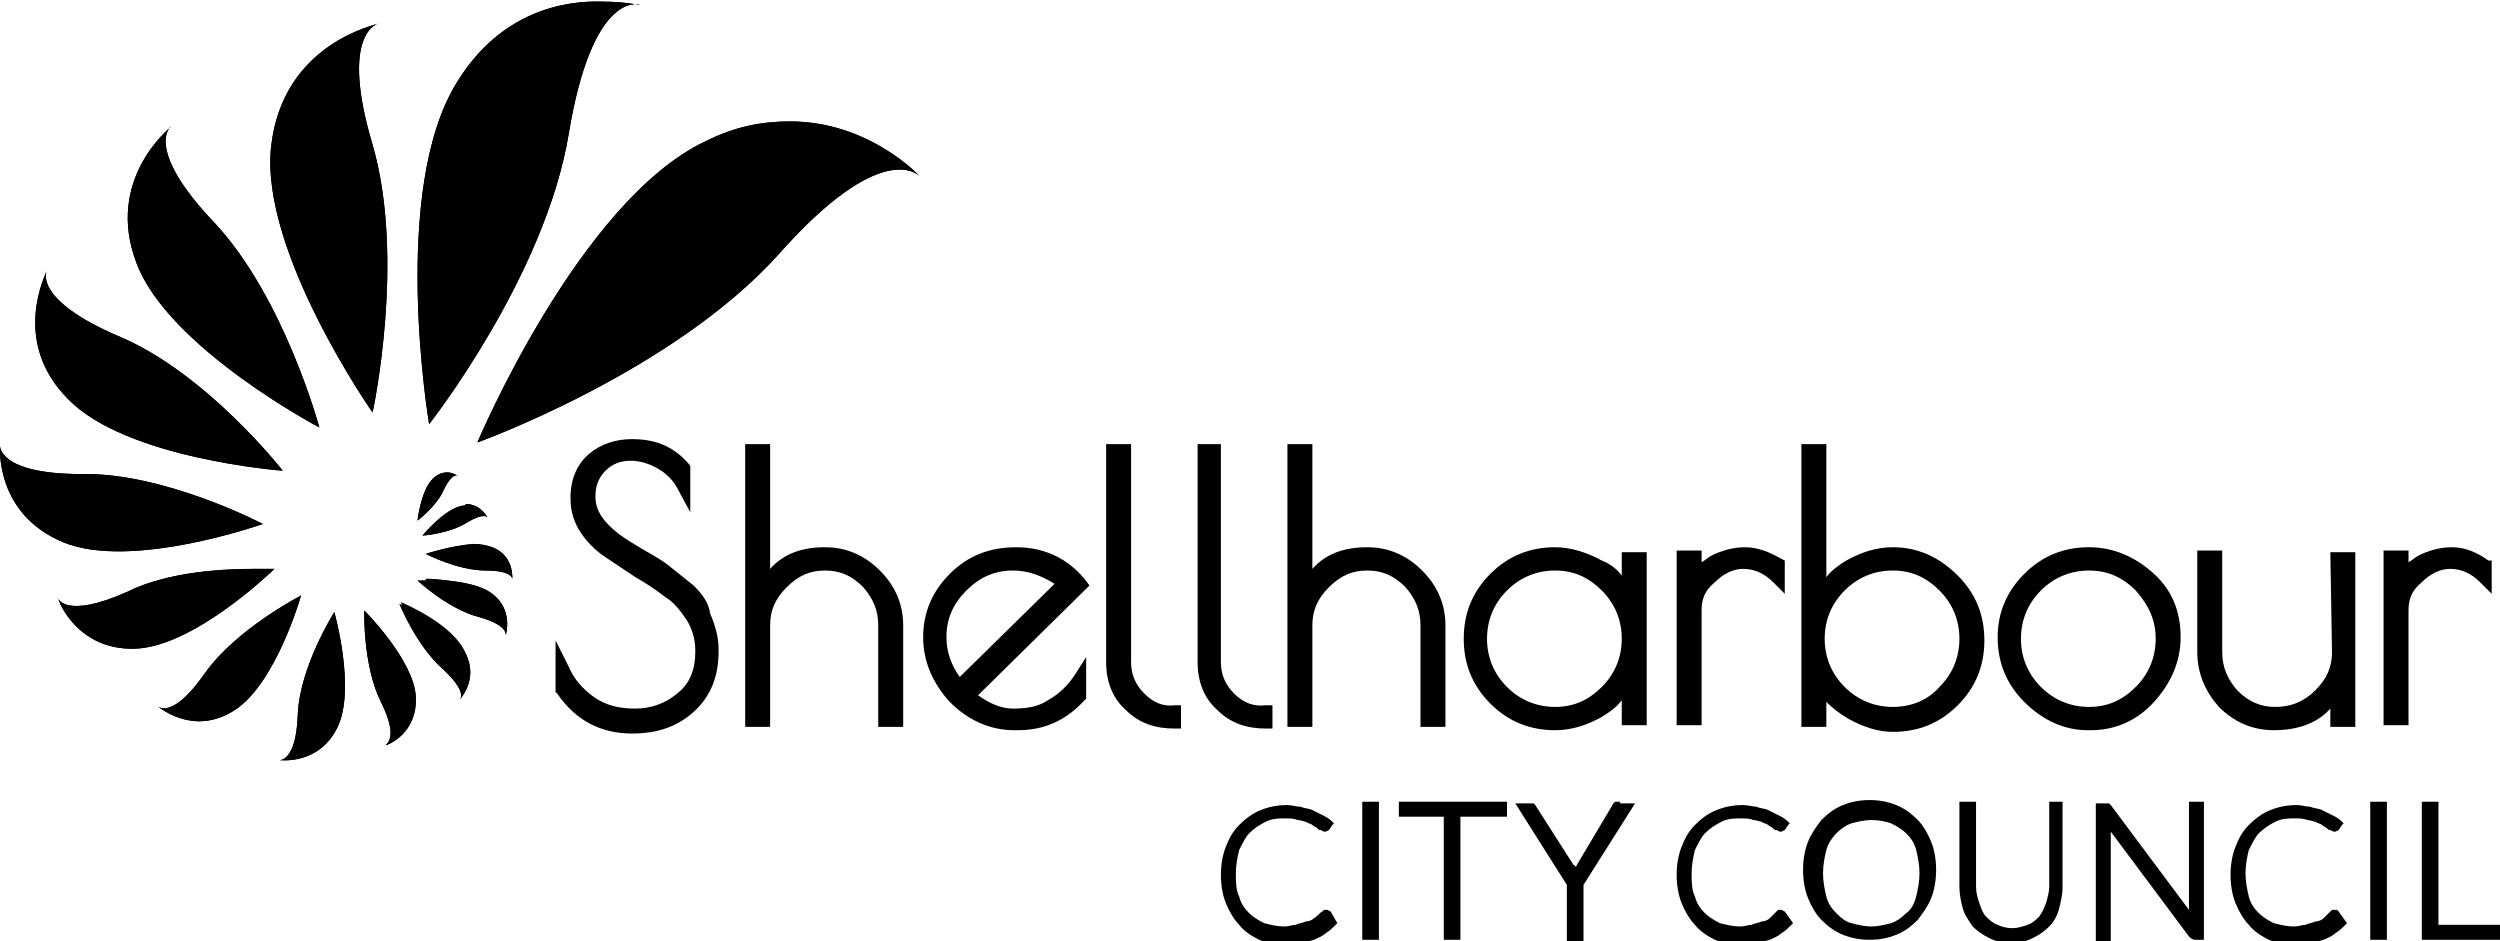 <?xml version="1.0" encoding="UTF-8"?>
<!-- Generator: Adobe Illustrator 26.5.0, SVG Export Plug-In . SVG Version: 6.00 Build 0)  -->
<svg xmlns="http://www.w3.org/2000/svg" xmlns:xlink="http://www.w3.org/1999/xlink" version="1.1" id="Layer_1" x="0px" y="0px" viewBox="0 0 150.3 56.6" style="enable-background:new 0 0 150.3 56.6;" xml:space="preserve">
<path d="M41.7,35.2c-0.5-0.4-1-0.8-1.5-1.2s-1.1-0.7-1.6-1s-1-0.6-1.4-0.9c-0.9-0.7-1.4-1.4-1.4-2.2v-0.1c0-0.6,0.2-1.1,0.6-1.5  c0.4-0.4,0.9-0.6,1.5-0.6s1.2,0.2,1.7,0.5s0.9,0.7,1.2,1.3l0.7,1.3V28v0c-0.9-1.1-2-1.6-3.5-1.6c-1,0-1.9,0.3-2.6,0.9  c-0.7,0.6-1.1,1.5-1.1,2.6V30c0,0.7,0.2,1.4,0.6,2c0.4,0.6,0.9,1.1,1.5,1.5s1.2,0.8,1.8,1.2c0.7,0.4,1.3,0.8,1.8,1.2  c0.5,0.3,0.9,0.8,1.3,1.4c0.3,0.5,0.5,1.1,0.5,1.8v0.1c0,1-0.3,1.9-1.1,2.5c-0.7,0.6-1.6,0.9-2.5,0.9c-1,0-1.8-0.2-2.5-0.7  s-1.2-1.1-1.5-1.8l-0.8-1.6v3.1l0.1,0.1c1.1,1.6,2.6,2.4,4.5,2.4c1.5,0,2.7-0.4,3.7-1.3c1-0.9,1.5-2.1,1.5-3.6V39  c0-0.7-0.2-1.4-0.5-2.1C42.6,36.2,42.2,35.7,41.7,35.2"></path>
<path d="M49.6,32.9c-1.4,0-2.5,0.4-3.3,1.3v-7.5h-1.5v17h1.5v-6.1c0-0.9,0.3-1.6,1-2.3s1.4-1,2.3-1c0.9,0,1.6,0.3,2.3,1  c0.6,0.7,0.9,1.4,0.9,2.3v6.1h1.5v-6.1c0-1.3-0.5-2.4-1.4-3.3C52,33.4,50.9,32.9,49.6,32.9"></path>
<path d="M65.2,34.8c-1.1-1.3-2.5-1.9-4.1-1.9s-2.9,0.5-4,1.6s-1.6,2.4-1.6,3.8c0,1.5,0.6,2.8,1.6,3.9c1.1,1.1,2.4,1.7,3.9,1.7h0.2  c1.6,0,2.9-0.6,4-1.8l0.1-0.1v-2.5l-0.7,1.1c-0.4,0.6-0.9,1.1-1.6,1.5c-0.6,0.4-1.3,0.5-2.1,0.5c-0.7,0-1.4-0.3-2.1-0.8l6.7-6.6  L65.2,34.8z M60.9,34.3c0.9,0,1.7,0.3,2.5,0.8l-5.7,5.6c-0.5-0.7-0.8-1.5-0.8-2.4c0-1.1,0.4-2,1.2-2.8  C58.9,34.7,59.8,34.3,60.9,34.3"></path>
<path d="M68.8,41.7c-0.5-0.5-0.8-1.1-0.8-1.9V26.7h-1.5v13.1c0,1.2,0.4,2.2,1.2,2.9c0.8,0.8,1.8,1.1,2.9,1.1H71v-1.4h-0.4  C69.9,42.5,69.3,42.2,68.8,41.7"></path>
<path d="M74.2,41.7c-0.5-0.5-0.8-1.1-0.8-1.9V26.7H72v13.1c0,1.2,0.4,2.2,1.2,2.9c0.8,0.8,1.8,1.1,2.9,1.1h0.4v-1.4h-0.4  C75.3,42.5,74.7,42.2,74.2,41.7"></path>
<path d="M82.2,32.9c-1.4,0-2.5,0.4-3.3,1.3v-7.5h-1.5v17h1.5v-6.1c0-0.9,0.3-1.6,1-2.3s1.4-1,2.3-1s1.6,0.3,2.3,1  c0.6,0.7,0.9,1.4,0.9,2.3v6.1h1.5v-6.1c0-1.3-0.5-2.4-1.4-3.3C84.6,33.4,83.5,32.9,82.2,32.9"></path>
<path d="M97.5,34.6c-0.3-0.4-0.7-0.7-1.2-0.9c-0.9-0.5-1.9-0.8-2.8-0.8c-1.5,0-2.8,0.5-3.9,1.6S88,36.9,88,38.4s0.5,2.8,1.6,3.9  c1.1,1.1,2.4,1.6,3.9,1.6c1,0,1.9-0.3,2.8-0.8c0.5-0.3,0.9-0.6,1.2-1v1.5H99V33.2h-1.5V34.6z M96.3,35.5c0.8,0.8,1.2,1.8,1.2,2.9  s-0.4,2.1-1.2,2.9c-0.8,0.8-1.7,1.2-2.8,1.2c-1.1,0-2.1-0.4-2.9-1.2s-1.2-1.8-1.2-2.9s0.4-2.1,1.2-2.9c0.8-0.8,1.8-1.2,2.9-1.2  S95.5,34.7,96.3,35.5"></path>
<path d="M104.9,32.9c-0.7,0-1.4,0.2-2,0.5c-0.2,0.1-0.4,0.3-0.6,0.4v-0.7h-1.5v10.5h1.5v-6.9c0-0.7,0.2-1.2,0.8-1.7  c0.5-0.5,1.1-0.8,1.7-0.8c0.7,0,1.3,0.3,1.8,0.8l0.7,0.7v-2l-0.2-0.1C106.4,33.2,105.7,32.9,104.9,32.9"></path>
<path d="M113.8,32.9c-1,0-1.9,0.3-2.8,0.8c-0.5,0.3-0.9,0.6-1.2,1v-8h-1.5v17h1.5v-1.5c0.4,0.4,0.8,0.7,1.3,1  c0.9,0.5,1.8,0.8,2.7,0.8c1.5,0,2.8-0.5,3.9-1.6s1.6-2.4,1.6-3.9s-0.5-2.8-1.6-3.9C116.6,33.5,115.3,32.9,113.8,32.9 M113.8,42.5  c-1.1,0-2.1-0.4-2.9-1.2s-1.2-1.8-1.2-2.9s0.4-2.1,1.2-2.9c0.8-0.8,1.8-1.2,2.9-1.2s2,0.4,2.8,1.2s1.2,1.8,1.2,2.9s-0.4,2.1-1.2,2.9  C115.9,42.1,114.9,42.5,113.8,42.5"></path>
<path d="M125.6,32.9c-1.5,0-2.8,0.5-3.9,1.6s-1.6,2.4-1.6,3.8c0,1.5,0.5,2.8,1.6,3.9c1.1,1.1,2.4,1.7,3.8,1.7h0.2  c1.5,0,2.8-0.6,3.8-1.7c1-1.1,1.6-2.4,1.6-3.9s-0.5-2.8-1.6-3.8S127.1,32.9,125.6,32.9 M129.6,38.4c0,1.1-0.4,2.1-1.2,2.9  c-0.8,0.8-1.7,1.2-2.8,1.2c-1.1,0-2.1-0.4-2.9-1.2s-1.2-1.8-1.2-2.9c0-1.1,0.4-2.1,1.2-2.9c0.8-0.8,1.8-1.2,2.9-1.2s2,0.4,2.8,1.2  C129.2,36.4,129.6,37.3,129.6,38.4"></path>
<path d="M140.2,39.2c0,0.9-0.3,1.6-1,2.3s-1.5,1-2.4,1s-1.6-0.3-2.3-1c-0.6-0.7-0.9-1.4-0.9-2.3v-6.1h-1.5v6.1  c0,1.3,0.5,2.4,1.3,3.3c0.9,0.9,2,1.4,3.3,1.4c1.4,0,2.6-0.4,3.4-1.3v1.1h1.5V33.2h-1.5L140.2,39.2L140.2,39.2z"></path>
<path d="M149.6,33.7c-0.7-0.5-1.4-0.8-2.2-0.8c-0.7,0-1.4,0.2-2,0.5c-0.2,0.1-0.4,0.3-0.6,0.4v-0.7h-1.5v10.5h1.5v-6.9  c0-0.7,0.2-1.2,0.8-1.7c0.5-0.5,1.1-0.8,1.7-0.8c0.7,0,1.3,0.3,1.8,0.8l0.7,0.7v-2H149.6z"></path>
<polyline points="38.5,0.2 38.5,0.2 38.5,0.2 "></polyline>
<path d="M27.5,4.9c-4.1,6.5-1.7,20.6-1.7,20.6s7-8.9,8.4-17.5c1.4-8.4,4.1-7.8,4.3-7.7c-0.1,0-1-0.2-2.2-0.2  C33.9,0,30.1,0.7,27.5,4.9"></path>
<polyline points="38.5,0.2 38.5,0.2 38.5,0.2 "></polyline>
<path d="M27.5,4.9c-4.1,6.5-1.7,20.6-1.7,20.6s7-8.9,8.4-17.5c1.4-8.4,4.1-7.8,4.3-7.7c-0.1,0-1-0.2-2.2-0.2  C33.9,0,30.1,0.7,27.5,4.9"></path>
<polyline points="55.2,10.6 55.2,10.6 55.2,10.6 "></polyline>
<path d="M42.4,8.5c-7.6,3.6-13.7,18.1-13.7,18.1s11.7-4.2,18.1-11.3c6.2-7,8.4-4.8,8.5-4.7c-0.1-0.1-3.1-3.3-7.8-3.3  C45.8,7.3,44.2,7.6,42.4,8.5"></path>
<polyline points="55.2,10.6 55.2,10.6 55.2,10.6 "></polyline>
<path d="M42.4,8.5c-7.6,3.6-13.7,18.1-13.7,18.1s11.7-4.2,18.1-11.3c6.2-7,8.4-4.8,8.5-4.7c-0.1-0.1-3.1-3.3-7.8-3.3  C45.8,7.3,44.2,7.6,42.4,8.5"></path>
<path d="M16.3,8.8c-0.7,6.3,6.1,16,6.1,16s2-9.2,0-16.1c-2-6.7,0.3-7.3,0.4-7.3C22.6,1.5,17,2.6,16.3,8.8"></path>
<polyline points="22.7,1.5 22.7,1.5 22.7,1.5 "></polyline>
<path d="M16.3,8.8c-0.7,6.3,6.1,16,6.1,16s2-9.2,0-16.1c-2-6.7,0.3-7.3,0.4-7.3C22.6,1.5,17,2.6,16.3,8.8"></path>
<polyline points="22.7,1.5 22.7,1.5 22.7,1.5 "></polyline>
<path d="M8.2,15.8c1.9,5.1,11,9.9,11,9.9s-2.1-7.8-6.3-12.3C8.7,9,10.2,7.6,10.3,7.6C10.2,7.7,6.3,10.8,8.2,15.8"></path>
<polyline points="10.3,7.6 10.3,7.6 10.3,7.6 "></polyline>
<path d="M8.2,15.8c1.9,5.1,11,9.9,11,9.9s-2.1-7.8-6.3-12.3C8.7,9,10.2,7.6,10.3,7.6C10.2,7.7,6.3,10.8,8.2,15.8"></path>
<polyline points="10.3,7.6 10.3,7.6 10.3,7.6 "></polyline>
<path d="M4.1,24C7.6,27.6,17,28.3,17,28.3s-4.6-5.9-9.9-8.1C2,18,2.8,16.4,2.8,16.3C2.8,16.4,0.6,20.5,4.1,24"></path>
<polyline points="2.8,16.3 2.8,16.3 2.8,16.3 "></polyline>
<path d="M4.1,24C7.6,27.6,17,28.3,17,28.3s-4.6-5.9-9.9-8.1C2,18,2.8,16.3,2.8,16.3C2.8,16.4,0.6,20.5,4.1,24"></path>
<polyline points="2.8,16.3 2.8,16.3 2.8,16.3 "></polyline>
<path d="M3.8,32.6c4.1,1.7,12-1.1,12-1.1s-5.9-3.1-10.9-3c-5,0-4.9-1.7-4.9-1.7C0,26.9-0.3,30.9,3.8,32.6"></path>
<polyline points="0,26.8 0,26.8 0,26.8 "></polyline>
<path d="M3.8,32.6c4.1,1.7,12-1.1,12-1.1s-5.9-3.1-10.9-3c-5,0-4.9-1.7-4.9-1.7C0,26.9-0.3,30.9,3.8,32.6"></path>
<polyline points="0,26.8 0,26.8 0,26.8 "></polyline>
<polyline points="3.5,36 3.5,36 3.5,36 "></polyline>
<path d="M7.6,35.6C4,37.2,3.5,36,3.5,36c0,0.1,1.1,3.1,4.6,3c3.6-0.1,8.4-4.8,8.4-4.8s-0.4,0-1.1,0C13.7,34.2,10.2,34.3,7.6,35.6"></path>
<polyline points="3.5,36 3.5,36 3.5,36 "></polyline>
<path d="M7.6,35.6C4,37.2,3.5,36,3.5,36c0,0.1,1.2,3.1,4.6,3c3.6-0.1,8.4-4.8,8.4-4.8s-0.4,0-1.1,0C13.7,34.2,10.2,34.3,7.6,35.6"></path>
<path d="M9.6,42.5L9.6,42.5L9.6,42.5z"></path>
<path d="M12.3,40.5c-1.9,2.7-2.7,2-2.8,2c0.1,0,2.1,1.8,4.6,0.2s4-6.9,4-6.9S14.2,37.8,12.3,40.5"></path>
<path d="M9.6,42.5L9.6,42.5L9.6,42.5z"></path>
<path d="M12.3,40.5c-1.9,2.7-2.7,2-2.8,2c0.1,0,2.1,1.8,4.6,0.2s4-6.9,4-6.9S14.2,37.8,12.3,40.5"></path>
<path d="M16.8,45.8L16.8,45.8L16.8,45.8z"></path>
<path d="M17.9,43c-0.1,2.8-1.1,2.7-1.1,2.7c0.1,0,2.4,0.3,3.5-2s-0.2-6.9-0.2-6.9S18,40.1,17.9,43"></path>
<path d="M16.8,45.8L16.8,45.8L16.8,45.8z"></path>
<path d="M17.9,43c-0.1,2.8-1.1,2.7-1.1,2.7c0.1,0,2.4,0.3,3.5-2s-0.2-6.9-0.2-6.9S18,40.1,17.9,43"></path>
<polyline points="23.2,44.8 23.2,44.8 23.2,44.8 "></polyline>
<path d="M22.9,42.2c1.1,2.2,0.3,2.5,0.3,2.6c0.1,0,1.9-0.7,1.8-2.9s-3.1-5.2-3.1-5.2S21.8,40,22.9,42.2"></path>
<line x1="23.2" y1="44.8" x2="23.2" y2="44.8"></line>
<line x1="23.2" y1="44.8" x2="23.2" y2="44.8"></line>
<path d="M22.9,42.2c1.1,2.2,0.3,2.5,0.3,2.6c0.1,0,1.9-0.7,1.8-2.9s-3.1-5.2-3.1-5.2S21.8,40,22.9,42.2"></path>
<polyline points="27.6,42 27.6,42 27.6,42 "></polyline>
<path d="M24.1,36.2c0,0,0.9,2.6,2.5,4c1.5,1.4,1.1,1.8,1,1.9c0,0,1.2-1.2,0.4-2.8C27.3,37.5,24.1,36.2,24.1,36.2"></path>
<polyline points="27.6,42 27.6,42 27.6,42 "></polyline>
<path d="M26.6,40.2c1.5,1.4,1.1,1.8,1,1.9c0,0,1.2-1.2,0.4-2.8c-0.8-1.7-4-3-4-3S25,38.8,26.6,40.2"></path>
<polyline points="30.3,38.3 30.3,38.3 30.3,38.3 "></polyline>
<line x1="30.3" y1="38.3" x2="30.3" y2="38.3"></line>
<path d="M25.6,34.9c-0.3,0-0.5,0-0.5,0s1.8,1.7,3.7,2.2c1.8,0.5,1.6,1.1,1.6,1.1s0.5-1.5-0.8-2.5c-0.9-0.7-2.7-0.8-3.7-0.9h-0.3  V34.9z"></path>
<polyline points="30.3,38.3 30.3,38.3 30.3,38.3 "></polyline>
<line x1="30.3" y1="38.3" x2="30.3" y2="38.3"></line>
<path d="M25.6,34.9c-0.3,0-0.5,0-0.5,0s1.8,1.7,3.7,2.2c1.8,0.5,1.6,1.1,1.6,1.1s0.5-1.5-0.8-2.5c-0.9-0.7-2.7-0.8-3.7-0.9h-0.3  V34.9z"></path>
<polyline points="30.8,34.8 30.8,34.8 30.8,34.8 "></polyline>
<line x1="30.8" y1="34.8" x2="30.8" y2="34.8"></line>
<path d="M25.6,33.3c0,0,1.9,1,3.6,1c1.6,0,1.6,0.5,1.6,0.5s0.1-1.4-1.2-1.9c-0.3-0.1-0.7-0.2-1.1-0.2C27.1,32.8,25.6,33.3,25.6,33.3  "></path>
<polyline points="30.8,34.8 30.8,34.8 30.8,34.8 "></polyline>
<polyline points="30.8,34.8 30.8,34.8 30.8,34.8 "></polyline>
<path d="M25.6,33.3c0,0,1.9,1,3.6,1c1.6,0,1.6,0.5,1.6,0.5c0-0.1,0.1-1.4-1.2-1.9c-0.3-0.1-0.7-0.2-1.1-0.2  C27.1,32.8,25.6,33.3,25.6,33.3"></path>
<polyline points="29.3,31.2 29.3,31.2 29.3,31.2 "></polyline>
<path d="M27.8,30.4c-1.1,0.2-2.4,1.8-2.4,1.8s1.6-0.1,2.7-0.8c1-0.6,1.2-0.3,1.2-0.3s-0.4-0.8-1.3-0.8C28,30.4,27.9,30.4,27.8,30.4"></path>
<path d="M29.3,31.2L29.3,31.2z"></path>
<path d="M27.8,30.4c-1.1,0.2-2.4,1.8-2.4,1.8s1.6-0.1,2.7-0.8c1-0.6,1.2-0.3,1.2-0.3s-0.4-0.8-1.3-0.8C28,30.4,27.9,30.4,27.8,30.4"></path>
<path d="M26,28.8c-0.7,0.7-0.9,2.5-0.9,2.5s1.2-0.9,1.6-1.9c0.5-1,0.8-0.8,0.8-0.8s-0.3-0.2-0.6-0.2C26.6,28.4,26.3,28.5,26,28.8"></path>
<path d="M26,28.8c-0.7,0.7-0.9,2.5-0.9,2.5s1.2-0.9,1.6-1.9c0.5-1,0.8-0.8,0.8-0.8s-0.3-0.2-0.6-0.2C26.6,28.4,26.3,28.5,26,28.8"></path>
<g>
	<path d="M80,54.8L80,54.8l-0.2-0.1h-0.1h-0.1l0,0l-0.1,0.1l0,0l0,0c-0.2,0.1-0.3,0.3-0.5,0.4l0,0c-0.1,0.1-0.3,0.2-0.5,0.2l0,0l0,0   c-0.2,0.1-0.4,0.1-0.6,0.2l0,0c-0.2,0-0.4,0.1-0.7,0.1c-0.4,0-0.8-0.1-1.2-0.2c-0.4-0.2-0.7-0.4-0.9-0.6c-0.3-0.3-0.5-0.6-0.6-1   c-0.2-0.4-0.2-0.9-0.2-1.4s0.1-1,0.2-1.4c0.2-0.4,0.4-0.8,0.6-1c0.3-0.3,0.6-0.5,1-0.7l0,0c0.4-0.2,0.8-0.2,1.2-0.2   c0.2,0,0.5,0,0.7,0.1c0.2,0,0.4,0.1,0.5,0.1l0,0c0.1,0.1,0.3,0.1,0.4,0.2l0,0l0,0c0.1,0.1,0.2,0.1,0.3,0.2l0,0l0,0   c0.1,0.1,0.1,0.1,0.2,0.1l0,0l0.2,0.1h0.1l0.2-0.1l0,0l0.2-0.3l0.1-0.1l-0.1-0.1c-0.2-0.2-0.4-0.3-0.6-0.4   c-0.2-0.1-0.4-0.2-0.6-0.3s-0.5-0.1-0.7-0.2c-0.3,0-0.5-0.1-0.8-0.1c-0.6,0-1.1,0.1-1.6,0.3s-0.9,0.5-1.3,0.9s-0.6,0.8-0.8,1.3   c-0.2,0.5-0.3,1.1-0.3,1.7c0,0.6,0.1,1.2,0.3,1.7c0.2,0.5,0.5,1,0.8,1.3c0.3,0.4,0.8,0.7,1.2,0.9c0.5,0.2,1,0.3,1.6,0.3   c0.3,0,0.7,0,0.9-0.1l0,0c0.3-0.1,0.5-0.1,0.8-0.2l0,0c0.2-0.1,0.5-0.2,0.7-0.4c0.2-0.1,0.4-0.3,0.6-0.5l0.1-0.1L80,54.8L80,54.8z"></path>
	<polygon points="81.9,48.2 81.9,56.5 82.7,56.5 82.9,56.5 82.9,56.3 82.9,48.2 82.1,48.2  "></polygon>
	<polygon points="84.1,48.2 84.1,48.9 84.1,49.1 86.8,49.1 86.8,56.5 87.6,56.5 87.8,56.5 87.8,49.1 90.6,49.1 90.6,48.4 90.6,48.2    90.4,48.2  "></polygon>
	<path d="M97.4,48.2L97.4,48.2h-0.2h-0.1L97,48.3l0,0L94.8,52l0,0c0,0,0,0.1-0.1,0.1c0,0,0-0.1-0.1-0.1l0,0l-2.3-3.6l-0.1-0.1l0,0   H92l0,0h-0.5h-0.4l3.1,4.9v3.4H95h0.2v-3.4l3.1-4.9h-0.9V48.2z"></path>
	<path d="M107.3,54.8L107.3,54.8l-0.2-0.1H107h-0.1l0,0l-0.1,0.1l0,0l0,0c-0.1,0.1-0.3,0.3-0.4,0.4l0,0l0,0   c-0.1,0.1-0.3,0.2-0.5,0.2l0,0c-0.2,0.1-0.4,0.1-0.6,0.2l0,0c-0.2,0-0.4,0.1-0.7,0.1c-0.4,0-0.8-0.1-1.2-0.2   c-0.4-0.2-0.7-0.4-0.9-0.6c-0.3-0.3-0.5-0.6-0.6-1l0,0c-0.2-0.4-0.2-0.9-0.2-1.4s0.1-1,0.2-1.4c0.2-0.4,0.4-0.8,0.6-1   c0.3-0.3,0.6-0.5,1-0.7l0,0c0.4-0.2,0.8-0.2,1.2-0.2c0.2,0,0.5,0,0.7,0.1c0.2,0,0.4,0.1,0.5,0.1l0,0l0,0c0.1,0.1,0.3,0.1,0.4,0.2   l0,0l0,0c0.1,0.1,0.2,0.1,0.3,0.2l0,0c0.1,0.1,0.1,0.1,0.2,0.1l0,0L107,50h0.1l0.2-0.1l0,0l0.2-0.3l0.1-0.1l-0.1-0.1   c-0.2-0.2-0.4-0.3-0.6-0.4l0,0l0,0c-0.2-0.1-0.4-0.2-0.6-0.3s-0.5-0.1-0.7-0.2c-0.2,0-0.5-0.1-0.8-0.1c-0.6,0-1.1,0.1-1.6,0.3   s-0.9,0.5-1.3,0.9s-0.6,0.8-0.8,1.3c-0.2,0.5-0.3,1.1-0.3,1.7c0,0.6,0.1,1.2,0.3,1.7l0,0c0.2,0.5,0.5,1,0.8,1.3   c0.3,0.4,0.8,0.7,1.2,0.9c0.5,0.2,1,0.3,1.6,0.3c0.3,0,0.6,0,0.9-0.1l0,0l0,0c0.3-0.1,0.5-0.1,0.8-0.2l0,0c0.2-0.1,0.5-0.2,0.7-0.4   c0.2-0.1,0.4-0.3,0.6-0.5l0.1-0.1L107.3,54.8L107.3,54.8z"></path>
	<path d="M116.1,50.6L116.1,50.6c-0.2-0.5-0.5-1-0.8-1.3c-0.4-0.4-0.8-0.7-1.3-0.9s-1-0.3-1.6-0.3s-1.1,0.1-1.6,0.3   s-0.9,0.5-1.3,0.9c-0.3,0.4-0.6,0.8-0.8,1.3c-0.2,0.5-0.3,1.1-0.3,1.7c0,0.6,0.1,1.2,0.3,1.7c0.2,0.5,0.5,1,0.8,1.3   c0.4,0.4,0.8,0.7,1.3,0.9s1,0.3,1.6,0.3s1.1-0.1,1.6-0.3s0.9-0.5,1.3-0.9c0.3-0.4,0.6-0.8,0.8-1.3l0,0c0.2-0.5,0.3-1.1,0.3-1.7   C116.4,51.7,116.3,51.1,116.1,50.6 M112.5,55.7c-0.4,0-0.8-0.1-1.2-0.2c-0.4-0.1-0.7-0.4-0.9-0.6c-0.3-0.3-0.5-0.6-0.6-1   s-0.2-0.9-0.2-1.4s0.1-1,0.2-1.4s0.4-0.8,0.6-1c0.3-0.3,0.6-0.5,0.9-0.6c0.4-0.1,0.8-0.2,1.2-0.2c0.5,0,0.9,0.1,1.2,0.2   c0.4,0.2,0.7,0.4,0.9,0.6c0.3,0.3,0.5,0.6,0.6,1s0.2,0.9,0.2,1.4s-0.1,1-0.2,1.4s-0.3,0.8-0.6,1c-0.3,0.3-0.6,0.5-0.9,0.6   C113.3,55.6,112.9,55.7,112.5,55.7"></path>
	<path d="M114.1,56.3L114.1,56.3L114.1,56.3z"></path>
	<path d="M123.2,48.2v5.1c0,0.3-0.1,0.7-0.2,1s-0.2,0.5-0.4,0.8c-0.2,0.2-0.4,0.4-0.7,0.5c-0.3,0.1-0.6,0.2-0.9,0.2   c-0.4,0-0.7-0.1-0.9-0.2c-0.3-0.1-0.5-0.3-0.7-0.5s-0.3-0.5-0.4-0.8s-0.2-0.6-0.2-1v-5.1H118h-0.2v5.1c0,0.5,0.1,0.9,0.2,1.3l0,0   c0.1,0.4,0.4,0.8,0.6,1.1c0.3,0.3,0.6,0.5,1,0.7s0.8,0.3,1.3,0.3s0.9-0.1,1.3-0.3s0.7-0.4,1-0.7s0.5-0.7,0.6-1.1   c0.1-0.4,0.2-0.8,0.2-1.3v-5.1H123.2L123.2,48.2z"></path>
	<path d="M131.6,48.2v6.5l-4.7-6.3l-0.1-0.1l0,0h-0.1h-0.1l0,0h-0.3H126v8.3h0.7h0.2V50l4.7,6.3l0,0l0,0l0,0   c0.1,0.1,0.2,0.2,0.4,0.2h0.3h0.2v-8.3h-0.7H131.6z"></path>
	<path d="M140.6,54.8l-0.1-0.1h-0.1h-0.1h-0.1l0,0l-0.1,0.1l0,0l0,0c-0.1,0.1-0.3,0.3-0.4,0.4c-0.1,0.1-0.3,0.2-0.5,0.2l0,0l0,0   c-0.2,0.1-0.4,0.1-0.6,0.2l0,0c-0.2,0-0.4,0.1-0.7,0.1c-0.4,0-0.8-0.1-1.2-0.2c-0.4-0.2-0.7-0.4-0.9-0.6c-0.3-0.3-0.5-0.6-0.6-1   S135,53,135,52.5s0.1-1,0.2-1.4l0,0c0.2-0.4,0.4-0.8,0.6-1l0,0c0.3-0.3,0.6-0.5,1-0.7l0,0c0.4-0.2,0.8-0.2,1.2-0.2   c0.2,0,0.5,0,0.7,0.1c0.2,0,0.4,0.1,0.5,0.1c0.1,0.1,0.3,0.1,0.4,0.2l0,0l0,0c0.1,0.1,0.2,0.1,0.3,0.2l0,0l0,0   c0.1,0.1,0.1,0.1,0.2,0.1l0,0l0.2,0.1h0.1l0.2-0.1l0,0l0.2-0.3l0.1-0.1l-0.1-0.1c-0.2-0.2-0.4-0.3-0.6-0.4   c-0.2-0.1-0.4-0.2-0.6-0.3c-0.2-0.1-0.5-0.1-0.7-0.2c-0.3,0-0.5-0.1-0.8-0.1c-0.6,0-1.1,0.1-1.6,0.3s-0.9,0.5-1.3,0.9   c-0.4,0.4-0.6,0.8-0.8,1.3l0,0c-0.2,0.5-0.3,1.1-0.3,1.7c0,0.6,0.1,1.2,0.3,1.7s0.5,1,0.8,1.3c0.3,0.4,0.8,0.7,1.2,0.9   c0.5,0.2,1,0.3,1.6,0.3c0.3,0,0.7,0,0.9-0.1l0,0c0.3-0.1,0.5-0.1,0.8-0.2l0,0c0.2-0.1,0.5-0.2,0.7-0.4c0.2-0.1,0.4-0.3,0.6-0.5   l0.1-0.1L140.6,54.8L140.6,54.8z"></path>
	<polygon points="142.5,48.2 142.5,56.5 143.3,56.5 143.5,56.5 143.5,56.3 143.5,48.2 142.7,48.2  "></polygon>
	<polygon points="146.6,55.6 146.6,48.2 145.8,48.2 145.6,48.2 145.6,56.5 150.3,56.5 150.3,55.8 150.3,55.6  "></polygon>
</g>
</svg>

